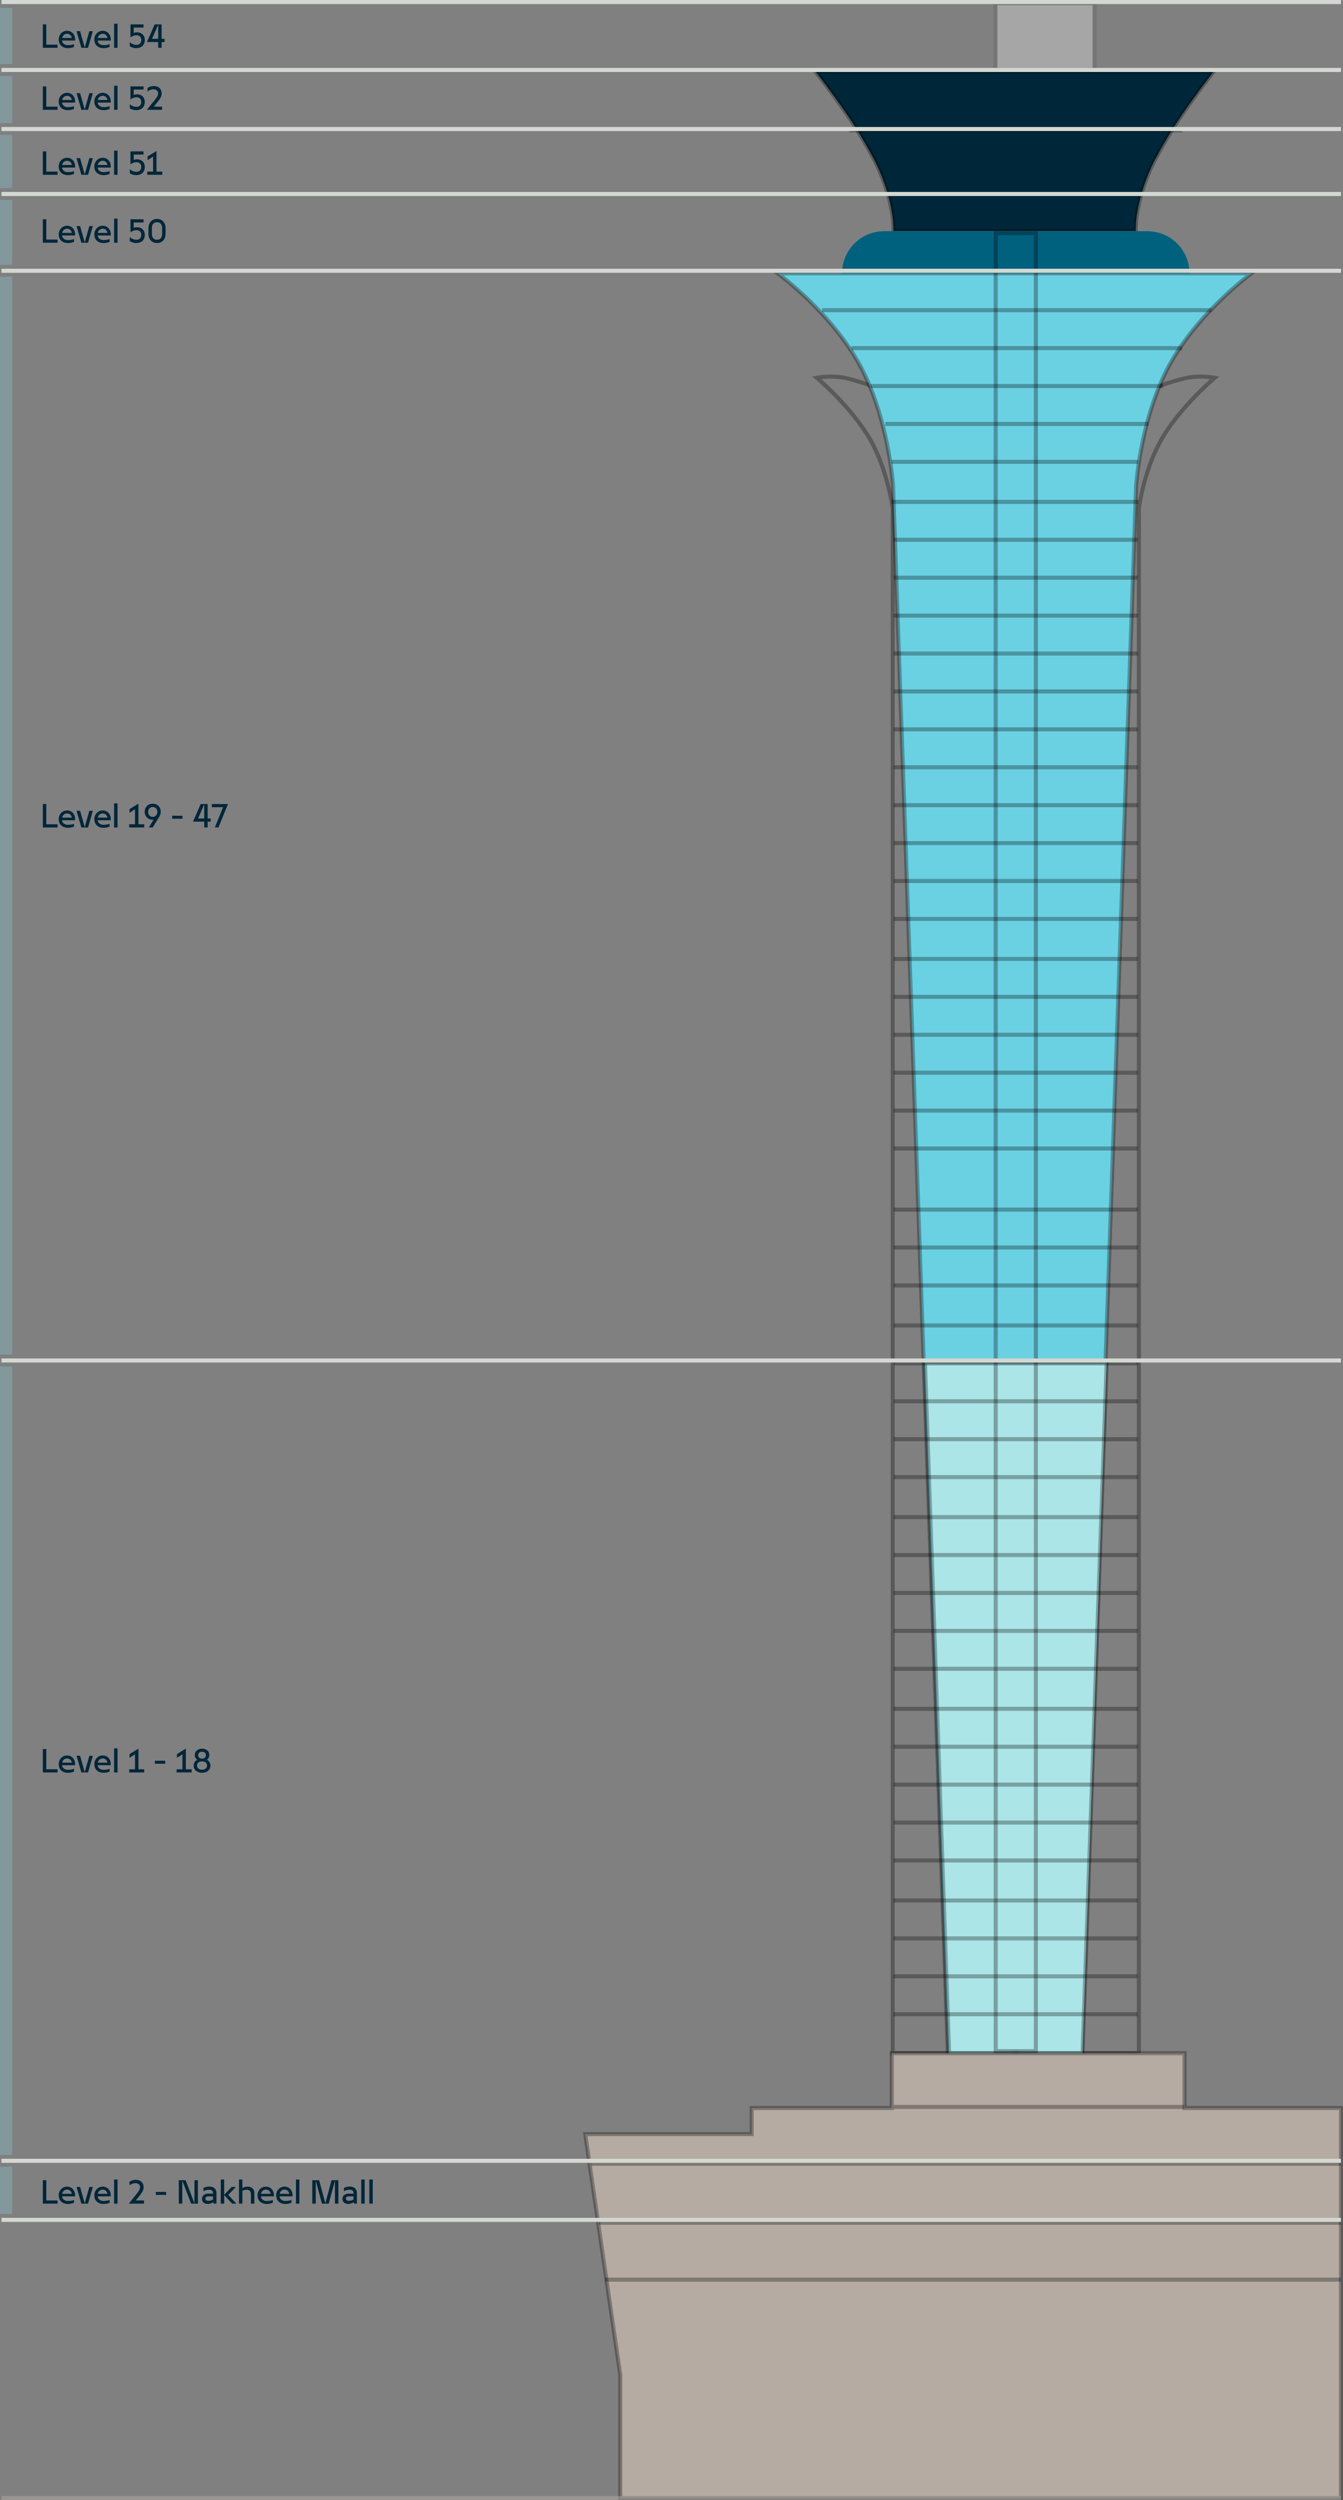 <svg xmlns="http://www.w3.org/2000/svg" width="330.863" height="615.7" viewBox="0 0 330.863 615.7">
  <rect x="0" y="0" width="330.863" height="615.7" fill="#808080" stroke="none"/>
  <g id="Blueprint_M" transform="translate(-29.636 -553.801)">
    <g id="Group_1155" data-name="Group 1155" transform="translate(12943.791 9181.088)">
      <path id="Path_1597" data-name="Path 1597" d="M48.366,412.908H18.7V32.493s-1.261-9.955-6-17.739S0,.31,0,.31a20,20,0,0,1,6.87,0A54.9,54.9,0,0,1,13.44,2.3H84.453A62.352,62.352,0,0,1,91.17.31a20,20,0,0,1,6.87,0S90.088,6.969,85.347,14.754s-6,17.739-6,17.739V412.908Z" transform="translate(-12712.926 -8534.557)" fill="none" stroke="rgba(0,0,0,0.3)" stroke-width="1"/>
      <g id="Group_961" data-name="Group 961" transform="translate(-12722.556 -8627.02)">
        <g id="Group_959" data-name="Group 959" transform="translate(0 67.045)">
          <path id="Path_1592" data-name="Path 1592" d="M58.959,438.815v-.061h-1.2v.061H41.918L28.418,52.8s-1.05-16.557-8.154-29.634S0,.49,0,.49H116.714s-13.16,9.6-20.264,22.673S88.3,52.8,88.3,52.8L74.8,438.815Z" transform="translate(0 -0.49)" fill="#6ad1e3" stroke="rgba(0,0,0,0.3)" stroke-width="1"/>
        </g>
        <path id="Path_1594" data-name="Path 1594" d="M78.956,39.335h0Zm0,0H19.267a24.6,24.6,0,0,0-.421-4.806,40.927,40.927,0,0,0-1.3-5.378,48.394,48.394,0,0,0-2.728-6.8A116.912,116.912,0,0,0,5.6,7.486C2.55,3.2.018.023,0,0H98.222c-.018.023-2.55,3.2-5.6,7.486a116.923,116.923,0,0,0-9.213,14.862,48.506,48.506,0,0,0-2.728,6.8,41.008,41.008,0,0,0-1.3,5.379,24.562,24.562,0,0,0-.42,4.805Z" transform="translate(9.245 17.283)" fill="#00263a" stroke="rgba(0,0,0,0.3)" stroke-width="1"/>
        <g id="Group_960" data-name="Group 960" transform="translate(53.115 0)">
          <g id="Rectangle_1768" data-name="Rectangle 1768" fill="rgba(255,255,255,0.3)" stroke="rgba(0,0,0,0.3)" stroke-width="1">
            <rect width="25.464" height="17.461" stroke="none"/>
            <rect x="0.5" y="0.5" width="24.464" height="16.461" fill="none"/>
          </g>
        </g>
        <path id="Path_1598" data-name="Path 1598" d="M1951.871,531.887h-15.837v-.06h-1.2v.06h-15.836l-5.951-170.173h44.781l-5.951,170.173Z" transform="translate(-1876.781 -26.516)" fill="#abe5e8" stroke="rgba(0,0,0,0.3)" stroke-width="1"/>
      </g>
      <path id="Path_1595" data-name="Path 1595" d="M-13165.328-7649.463h-72.14v13.5h-34.5v6.434h-41l8.625,59.271v30.361h177.553v-96.065h-38.537Z" transform="translate(542.999 -472.187)" fill="#b5aba3" stroke="rgba(0,0,0,0.3)" stroke-width="1"/>
      <line id="Line_76" data-name="Line 76" x2="62.247" transform="translate(-12695.029 -8579.428)" fill="none" stroke="rgba(0,0,0,0.3)" stroke-width="1"/>
      <line id="Line_77" data-name="Line 77" x2="81.959" transform="translate(-12704.885 -8595.198)" fill="none" stroke="rgba(0,0,0,0.3)" stroke-width="1"/>
      <line id="Line_30" data-name="Line 30" x2="60.172" transform="translate(-12693.992 -8344.443)" fill="none" stroke="rgba(0,0,0,0.3)" stroke-width="1"/>
      <line id="Line_70" data-name="Line 70" x2="60.172" transform="translate(-12693.992 -8169.113)" fill="none" stroke="rgba(0,0,0,0.3)" stroke-width="1"/>
      <line id="Line_51" data-name="Line 51" x2="60.172" transform="translate(-12693.992 -8353.78)" fill="none" stroke="rgba(0,0,0,0.3)" stroke-width="1"/>
      <line id="Line_69" data-name="Line 69" x2="60.172" transform="translate(-12693.992 -8178.451)" fill="none" stroke="rgba(0,0,0,0.3)" stroke-width="1"/>
      <line id="Line_52" data-name="Line 52" x2="60.172" transform="translate(-12693.992 -8372.455)" fill="none" stroke="rgba(0,0,0,0.3)" stroke-width="1"/>
      <line id="Line_67" data-name="Line 67" x2="60.172" transform="translate(-12693.992 -8197.125)" fill="none" stroke="rgba(0,0,0,0.3)" stroke-width="1"/>
      <line id="Line_72" data-name="Line 72" x2="60.172" transform="translate(-12694.046 -8140.583)" fill="none" stroke="rgba(0,0,0,0.3)" stroke-width="1"/>
      <line id="Line_35" data-name="Line 35" x2="60.172" transform="translate(-12693.992 -8391.129)" fill="none" stroke="rgba(0,0,0,0.3)" stroke-width="1"/>
      <line id="Line_65" data-name="Line 65" x2="60.172" transform="translate(-12693.992 -8216.317)" fill="none" stroke="rgba(0,0,0,0.3)" stroke-width="1"/>
      <line id="Line_75" data-name="Line 75" x2="60.172" transform="translate(-12694.046 -8159.258)" fill="none" stroke="rgba(0,0,0,0.3)" stroke-width="1"/>
      <line id="Line_38" data-name="Line 38" x2="60.172" transform="translate(-12693.992 -8419.659)" fill="none" stroke="rgba(0,0,0,0.3)" stroke-width="1"/>
      <line id="Line_62" data-name="Line 62" x2="60.172" transform="translate(-12693.992 -8244.329)" fill="none" stroke="rgba(0,0,0,0.3)" stroke-width="1"/>
      <line id="Line_41" data-name="Line 41" x2="60.172" transform="translate(-12693.992 -8447.67)" fill="none" stroke="rgba(0,0,0,0.3)" stroke-width="1"/>
      <line id="Line_56" data-name="Line 56" x2="60.172" transform="translate(-12693.992 -8272.859)" fill="none" stroke="rgba(0,0,0,0.3)" stroke-width="1"/>
      <line id="Line_44" data-name="Line 44" x2="60.172" transform="translate(-12693.992 -8475.682)" fill="none" stroke="rgba(0,0,0,0.3)" stroke-width="1"/>
      <line id="Line_57" data-name="Line 57" x2="60.172" transform="translate(-12693.992 -8300.871)" fill="none" stroke="rgba(0,0,0,0.3)" stroke-width="1"/>
      <line id="Line_47" data-name="Line 47" x2="60.8" transform="translate(-12694.511 -8503.693)" fill="none" stroke="rgba(0,0,0,0.3)" stroke-width="1"/>
      <line id="Line_53" data-name="Line 53" x2="60.172" transform="translate(-12693.992 -8329.399)" fill="none" stroke="rgba(0,0,0,0.3)" stroke-width="1"/>
      <line id="Line_50" data-name="Line 50" x2="72.103" transform="translate(-12699.698 -8532.223)" fill="none" stroke="rgba(0,0,0,0.3)" stroke-width="1"/>
      <line id="Line_31" data-name="Line 31" x2="60.172" transform="translate(-12693.992 -8363.118)" fill="none" stroke="rgba(0,0,0,0.3)" stroke-width="1"/>
      <line id="Line_68" data-name="Line 68" x2="60.172" transform="translate(-12693.992 -8187.788)" fill="none" stroke="rgba(0,0,0,0.3)" stroke-width="1"/>
      <line id="Line_73" data-name="Line 73" x2="60.172" transform="translate(-12694.046 -8131.246)" fill="none" stroke="rgba(0,0,0,0.3)" stroke-width="1"/>
      <line id="Line_34" data-name="Line 34" x2="60.172" transform="translate(-12693.992 -8400.985)" fill="none" stroke="rgba(0,0,0,0.3)" stroke-width="1"/>
      <line id="Line_64" data-name="Line 64" x2="60.172" transform="translate(-12693.992 -8225.654)" fill="none" stroke="rgba(0,0,0,0.3)" stroke-width="1"/>
      <line id="Line_37" data-name="Line 37" x2="60.172" transform="translate(-12693.992 -8428.996)" fill="none" stroke="rgba(0,0,0,0.3)" stroke-width="1"/>
      <line id="Line_61" data-name="Line 61" x2="60.172" transform="translate(-12693.992 -8253.666)" fill="none" stroke="rgba(0,0,0,0.3)" stroke-width="1"/>
      <line id="Line_40" data-name="Line 40" x2="60.172" transform="translate(-12693.992 -8457.008)" fill="none" stroke="rgba(0,0,0,0.3)" stroke-width="1"/>
      <line id="Line_58" data-name="Line 58" x2="60.172" transform="translate(-12693.992 -8282.196)" fill="none" stroke="rgba(0,0,0,0.3)" stroke-width="1"/>
      <line id="Line_43" data-name="Line 43" x2="60.172" transform="translate(-12693.992 -8485.02)" fill="none" stroke="rgba(0,0,0,0.3)" stroke-width="1"/>
      <line id="Line_54" data-name="Line 54" x2="60.172" transform="translate(-12693.992 -8310.726)" fill="none" stroke="rgba(0,0,0,0.3)" stroke-width="1"/>
      <line id="Line_46" data-name="Line 46" x2="60.8" transform="translate(-12694.511 -8513.549)" fill="none" stroke="rgba(0,0,0,0.3)" stroke-width="1"/>
      <line id="Line_49" data-name="Line 49" x2="81.44" transform="translate(-12704.366 -8541.56)" fill="none" stroke="rgba(0,0,0,0.3)" stroke-width="1"/>
      <line id="Line_32" data-name="Line 32" x2="60.172" transform="translate(-12693.992 -8381.792)" fill="none" stroke="rgba(0,0,0,0.3)" stroke-width="1"/>
      <line id="Line_66" data-name="Line 66" x2="60.172" transform="translate(-12693.992 -8206.462)" fill="none" stroke="rgba(0,0,0,0.3)" stroke-width="1"/>
      <line id="Line_74" data-name="Line 74" x2="60.172" transform="translate(-12694.046 -8149.92)" fill="none" stroke="rgba(0,0,0,0.3)" stroke-width="1"/>
      <line id="Line_33" data-name="Line 33" x2="60.172" transform="translate(-12693.992 -8410.322)" fill="none" stroke="rgba(0,0,0,0.3)" stroke-width="1"/>
      <line id="Line_63" data-name="Line 63" x2="60.172" transform="translate(-12693.992 -8234.991)" fill="none" stroke="rgba(0,0,0,0.3)" stroke-width="1"/>
      <line id="Line_36" data-name="Line 36" x2="60.172" transform="translate(-12693.992 -8438.333)" fill="none" stroke="rgba(0,0,0,0.3)" stroke-width="1"/>
      <line id="Line_59" data-name="Line 59" x2="60.172" transform="translate(-12693.992 -8263.522)" fill="none" stroke="rgba(0,0,0,0.3)" stroke-width="1"/>
      <line id="Line_39" data-name="Line 39" x2="60.172" transform="translate(-12693.992 -8466.345)" fill="none" stroke="rgba(0,0,0,0.3)" stroke-width="1"/>
      <line id="Line_60" data-name="Line 60" x2="60.172" transform="translate(-12693.992 -8291.533)" fill="none" stroke="rgba(0,0,0,0.3)" stroke-width="1"/>
      <line id="Line_42" data-name="Line 42" x2="60.172" transform="translate(-12693.992 -8494.356)" fill="none" stroke="rgba(0,0,0,0.3)" stroke-width="1"/>
      <line id="Line_55" data-name="Line 55" x2="60.172" transform="translate(-12693.992 -8320.063)" fill="none" stroke="rgba(0,0,0,0.3)" stroke-width="1"/>
      <line id="Line_45" data-name="Line 45" x2="64.841" transform="translate(-12696.066 -8522.886)" fill="none" stroke="rgba(0,0,0,0.3)" stroke-width="1"/>
      <line id="Line_48" data-name="Line 48" x2="95.965" transform="translate(-12711.629 -8550.897)" fill="none" stroke="rgba(0,0,0,0.3)" stroke-width="1"/>
      <line id="Line_79" data-name="Line 79" x2="71.585" transform="translate(-12693.992 -8108.422)" fill="none" stroke="rgba(0,0,0,0.3)" stroke-width="1"/>
      <line id="Line_82" data-name="Line 82" x2="182.823" transform="translate(-12766.613 -8079.892)" fill="none" stroke="rgba(0,0,0,0.3)" stroke-width="1"/>
      <line id="Line_80" data-name="Line 80" x2="184.719" transform="translate(-12768.511 -8094.417)" fill="none" stroke="rgba(0,0,0,0.3)" stroke-width="1"/>
      <line id="Line_81" data-name="Line 81" x2="181.267" transform="translate(-12765.058 -8065.886)" fill="none" stroke="rgba(0,0,0,0.3)" stroke-width="1"/>
      <g id="Group_963" data-name="Group 963" transform="translate(-12706.701 -8570.35)">
        <path id="Rectangle_1767" data-name="Rectangle 1767" d="M10.375,0H75.216A10.375,10.375,0,0,1,85.59,10.375v0a0,0,0,0,1,0,0H0a0,0,0,0,1,0,0v0A10.375,10.375,0,0,1,10.375,0Z" transform="translate(0 0)" fill="#00617f"/>
      </g>
      <g id="Rectangle_1770" data-name="Rectangle 1770" transform="translate(-12669.353 -8570.35)" fill="none" stroke="rgba(0,0,0,0.3)" stroke-width="1">
        <rect width="10.893" height="448.7" stroke="none"/>
        <rect x="0.5" y="0.5" width="9.893" height="447.7" fill="none"/>
      </g>
    </g>
    <g id="Group_1154" data-name="Group 1154" transform="translate(30 554.301)">
      <g id="Group_965" data-name="Group 965" transform="translate(0)">
        <line id="Line_83" data-name="Line 83" x1="330" fill="none" stroke="#d3d9d2" stroke-width="1"/>
        <line id="Line_84" data-name="Line 84" x1="330" transform="translate(0 16.727)" fill="none" stroke="#d3d9d2" stroke-width="1"/>
        <line id="Line_85" data-name="Line 85" x1="330" transform="translate(0 31.273)" fill="none" stroke="#d3d9d2" stroke-width="1"/>
        <line id="Line_86" data-name="Line 86" x1="330" transform="translate(0 47.273)" fill="none" stroke="#d3d9d2" stroke-width="1"/>
        <line id="Line_87" data-name="Line 87" x1="330" transform="translate(0 66.182)" fill="none" stroke="#d3d9d2" stroke-width="1"/>
        <line id="Line_88" data-name="Line 88" x1="330" transform="translate(0 334.545)" fill="none" stroke="#d3d9d2" stroke-width="1"/>
        <line id="Line_89" data-name="Line 89" x1="330" transform="translate(0 531.636)" fill="none" stroke="#d3d9d2" stroke-width="1"/>
        <line id="Line_90" data-name="Line 90" x1="330" transform="translate(0 546.182)" fill="none" stroke="#d3d9d2" stroke-width="1"/>
        <path id="Path_1619" data-name="Path 1619" d="M.692-5.767h.85V-.783H4.317V0H.692ZM6.9.083a2.817,2.817,0,0,1-.979-.158A2.066,2.066,0,0,1,5.2-.517a1.826,1.826,0,0,1-.446-.675,2.357,2.357,0,0,1-.15-.85A2.218,2.218,0,0,1,4.763-2.9,2.092,2.092,0,0,1,5.2-3.575a2.056,2.056,0,0,1,.654-.446,1.99,1.99,0,0,1,.8-.162,1.967,1.967,0,0,1,.8.158,1.853,1.853,0,0,1,.625.442,2.023,2.023,0,0,1,.408.671,2.359,2.359,0,0,1,.146.837v.292H5.425a1.244,1.244,0,0,0,.454.829,1.557,1.557,0,0,0,1,.3,4.829,4.829,0,0,0,.7-.05,4.963,4.963,0,0,0,.783-.192v.7A6.143,6.143,0,0,1,7.65,0,3.622,3.622,0,0,1,6.9.083Zm.933-2.5a1.309,1.309,0,0,0-.4-.754,1.1,1.1,0,0,0-.762-.279,1.177,1.177,0,0,0-.779.275,1.332,1.332,0,0,0-.437.758ZM8.992-4.1h.875L11.008-.075,12.15-4.1h.858L11.825,0H10.183ZM15.675.083A2.817,2.817,0,0,1,14.7-.075a2.066,2.066,0,0,1-.725-.442,1.826,1.826,0,0,1-.446-.675,2.357,2.357,0,0,1-.15-.85,2.218,2.218,0,0,1,.163-.858,2.092,2.092,0,0,1,.442-.675,2.056,2.056,0,0,1,.654-.446,1.99,1.99,0,0,1,.8-.162,1.967,1.967,0,0,1,.8.158,1.853,1.853,0,0,1,.625.442,2.023,2.023,0,0,1,.408.671,2.359,2.359,0,0,1,.146.837v.292H14.2a1.244,1.244,0,0,0,.454.829,1.557,1.557,0,0,0,1,.3,4.829,4.829,0,0,0,.7-.05,4.963,4.963,0,0,0,.783-.192v.7a6.143,6.143,0,0,1-.717.2A3.622,3.622,0,0,1,15.675.083Zm.933-2.5a1.309,1.309,0,0,0-.4-.754,1.1,1.1,0,0,0-.762-.279,1.177,1.177,0,0,0-.779.275,1.332,1.332,0,0,0-.437.758ZM18.25-5.933h.842V0H18.25ZM23.692.075A2.73,2.73,0,0,1,22.108-.4v-.992a2.542,2.542,0,0,0,.75.487,2.266,2.266,0,0,0,.883.171,1.177,1.177,0,0,0,.883-.317,1.2,1.2,0,0,0,.308-.875,1.152,1.152,0,0,0-.3-.858,1.213,1.213,0,0,0-.888-.3,2.081,2.081,0,0,0-.792.146,2.929,2.929,0,0,0-.675.388V-5.767H25.5v.783H23.075v1.317a2.042,2.042,0,0,1,.35-.1,2.448,2.448,0,0,1,.475-.038,2.184,2.184,0,0,1,.8.138,1.683,1.683,0,0,1,.6.387,1.673,1.673,0,0,1,.375.6,2.139,2.139,0,0,1,.129.754,2.282,2.282,0,0,1-.146.833,1.7,1.7,0,0,1-.421.633,1.907,1.907,0,0,1-.667.4A2.558,2.558,0,0,1,23.692.075Zm4.542-5.842H29.95v3.558h.733v.783H29.95V0h-.842V-1.425H26.35Zm.875,3.558V-5.692L27.592-2.208Z" transform="translate(9.499 11.273)" fill="#00263a"/>
        <path id="Path_1620" data-name="Path 1620" d="M.692-5.767h.85V-.783H4.317V0H.692ZM6.9.083a2.817,2.817,0,0,1-.979-.158A2.066,2.066,0,0,1,5.2-.517a1.826,1.826,0,0,1-.446-.675,2.357,2.357,0,0,1-.15-.85A2.218,2.218,0,0,1,4.763-2.9,2.092,2.092,0,0,1,5.2-3.575a2.056,2.056,0,0,1,.654-.446,1.99,1.99,0,0,1,.8-.162,1.967,1.967,0,0,1,.8.158,1.853,1.853,0,0,1,.625.442,2.023,2.023,0,0,1,.408.671,2.359,2.359,0,0,1,.146.837v.292H5.425a1.244,1.244,0,0,0,.454.829,1.557,1.557,0,0,0,1,.3,4.829,4.829,0,0,0,.7-.05,4.963,4.963,0,0,0,.783-.192v.7A6.143,6.143,0,0,1,7.65,0,3.622,3.622,0,0,1,6.9.083Zm.933-2.5a1.309,1.309,0,0,0-.4-.754,1.1,1.1,0,0,0-.762-.279,1.177,1.177,0,0,0-.779.275,1.332,1.332,0,0,0-.437.758ZM8.992-4.1h.875L11.008-.075,12.15-4.1h.858L11.825,0H10.183ZM15.675.083A2.817,2.817,0,0,1,14.7-.075a2.066,2.066,0,0,1-.725-.442,1.826,1.826,0,0,1-.446-.675,2.357,2.357,0,0,1-.15-.85,2.218,2.218,0,0,1,.163-.858,2.092,2.092,0,0,1,.442-.675,2.056,2.056,0,0,1,.654-.446,1.99,1.99,0,0,1,.8-.162,1.967,1.967,0,0,1,.8.158,1.853,1.853,0,0,1,.625.442,2.023,2.023,0,0,1,.408.671,2.359,2.359,0,0,1,.146.837v.292H14.2a1.244,1.244,0,0,0,.454.829,1.557,1.557,0,0,0,1,.3,4.829,4.829,0,0,0,.7-.05,4.963,4.963,0,0,0,.783-.192v.7a6.143,6.143,0,0,1-.717.2A3.622,3.622,0,0,1,15.675.083Zm.933-2.5a1.309,1.309,0,0,0-.4-.754,1.1,1.1,0,0,0-.762-.279,1.177,1.177,0,0,0-.779.275,1.332,1.332,0,0,0-.437.758ZM18.25-5.933h.842V0H18.25ZM23.692.075A2.73,2.73,0,0,1,22.108-.4v-.992a2.542,2.542,0,0,0,.75.487,2.266,2.266,0,0,0,.883.171,1.177,1.177,0,0,0,.883-.317,1.2,1.2,0,0,0,.308-.875,1.152,1.152,0,0,0-.3-.858,1.213,1.213,0,0,0-.888-.3,2.081,2.081,0,0,0-.792.146,2.929,2.929,0,0,0-.675.388V-5.767H25.5v.783H23.075v1.317a2.042,2.042,0,0,1,.35-.1,2.448,2.448,0,0,1,.475-.038,2.184,2.184,0,0,1,.8.138,1.683,1.683,0,0,1,.6.387,1.673,1.673,0,0,1,.375.6,2.139,2.139,0,0,1,.129.754,2.282,2.282,0,0,1-.146.833,1.7,1.7,0,0,1-.421.633,1.907,1.907,0,0,1-.667.4A2.558,2.558,0,0,1,23.692.075ZM28.35-2.533a4.859,4.859,0,0,0,.567-.85,1.544,1.544,0,0,0,.175-.675.9.9,0,0,0-.308-.721,1.27,1.27,0,0,0-.85-.262,2.176,2.176,0,0,0-.771.146,2.161,2.161,0,0,0-.679.4v-.867a2.534,2.534,0,0,1,.729-.367,2.71,2.71,0,0,1,.821-.125,2.311,2.311,0,0,1,.8.129,1.72,1.72,0,0,1,.6.367,1.638,1.638,0,0,1,.388.571,1.951,1.951,0,0,1,.137.75,2.283,2.283,0,0,1-.05.488,2.018,2.018,0,0,1-.171.471,4.391,4.391,0,0,1-.317.525q-.2.283-.488.65L28.05-.783h2.017V0H26.325Z" transform="translate(9.499 26.545)" fill="#00263a"/>
        <path id="Path_1621" data-name="Path 1621" d="M.692-5.767h.85V-.783H4.317V0H.692ZM6.9.083a2.817,2.817,0,0,1-.979-.158A2.066,2.066,0,0,1,5.2-.517a1.826,1.826,0,0,1-.446-.675,2.357,2.357,0,0,1-.15-.85A2.218,2.218,0,0,1,4.763-2.9,2.092,2.092,0,0,1,5.2-3.575a2.056,2.056,0,0,1,.654-.446,1.99,1.99,0,0,1,.8-.162,1.967,1.967,0,0,1,.8.158,1.853,1.853,0,0,1,.625.442,2.023,2.023,0,0,1,.408.671,2.359,2.359,0,0,1,.146.837v.292H5.425a1.244,1.244,0,0,0,.454.829,1.557,1.557,0,0,0,1,.3,4.829,4.829,0,0,0,.7-.05,4.963,4.963,0,0,0,.783-.192v.7A6.143,6.143,0,0,1,7.65,0,3.622,3.622,0,0,1,6.9.083Zm.933-2.5a1.309,1.309,0,0,0-.4-.754,1.1,1.1,0,0,0-.762-.279,1.177,1.177,0,0,0-.779.275,1.332,1.332,0,0,0-.437.758ZM8.992-4.1h.875L11.008-.075,12.15-4.1h.858L11.825,0H10.183ZM15.675.083A2.817,2.817,0,0,1,14.7-.075a2.066,2.066,0,0,1-.725-.442,1.826,1.826,0,0,1-.446-.675,2.357,2.357,0,0,1-.15-.85,2.218,2.218,0,0,1,.163-.858,2.092,2.092,0,0,1,.442-.675,2.056,2.056,0,0,1,.654-.446,1.99,1.99,0,0,1,.8-.162,1.967,1.967,0,0,1,.8.158,1.853,1.853,0,0,1,.625.442,2.023,2.023,0,0,1,.408.671,2.359,2.359,0,0,1,.146.837v.292H14.2a1.244,1.244,0,0,0,.454.829,1.557,1.557,0,0,0,1,.3,4.829,4.829,0,0,0,.7-.05,4.963,4.963,0,0,0,.783-.192v.7a6.143,6.143,0,0,1-.717.2A3.622,3.622,0,0,1,15.675.083Zm.933-2.5a1.309,1.309,0,0,0-.4-.754,1.1,1.1,0,0,0-.762-.279,1.177,1.177,0,0,0-.779.275,1.332,1.332,0,0,0-.437.758ZM18.25-5.933h.842V0H18.25ZM23.692.075A2.73,2.73,0,0,1,22.108-.4v-.992a2.542,2.542,0,0,0,.75.487,2.266,2.266,0,0,0,.883.171,1.177,1.177,0,0,0,.883-.317,1.2,1.2,0,0,0,.308-.875,1.152,1.152,0,0,0-.3-.858,1.213,1.213,0,0,0-.888-.3,2.081,2.081,0,0,0-.792.146,2.929,2.929,0,0,0-.675.388V-5.767H25.5v.783H23.075v1.317a2.042,2.042,0,0,1,.35-.1,2.448,2.448,0,0,1,.475-.038,2.184,2.184,0,0,1,.8.138,1.683,1.683,0,0,1,.6.387,1.673,1.673,0,0,1,.375.6,2.139,2.139,0,0,1,.129.754,2.282,2.282,0,0,1-.146.833,1.7,1.7,0,0,1-.421.633,1.907,1.907,0,0,1-.667.4A2.558,2.558,0,0,1,23.692.075Zm2.725-.858H27.85V-4.475l-1.358.867v-.908l2.2-1.35V-.783h1.425V0h-3.7Z" transform="translate(9.499 42.545)" fill="#00263a"/>
        <path id="Path_1622" data-name="Path 1622" d="M.692-5.767h.85V-.783H4.317V0H.692ZM6.9.083a2.817,2.817,0,0,1-.979-.158A2.066,2.066,0,0,1,5.2-.517a1.826,1.826,0,0,1-.446-.675,2.357,2.357,0,0,1-.15-.85A2.218,2.218,0,0,1,4.763-2.9,2.092,2.092,0,0,1,5.2-3.575a2.056,2.056,0,0,1,.654-.446,1.99,1.99,0,0,1,.8-.162,1.967,1.967,0,0,1,.8.158,1.853,1.853,0,0,1,.625.442,2.023,2.023,0,0,1,.408.671,2.359,2.359,0,0,1,.146.837v.292H5.425a1.244,1.244,0,0,0,.454.829,1.557,1.557,0,0,0,1,.3,4.829,4.829,0,0,0,.7-.05,4.963,4.963,0,0,0,.783-.192v.7A6.143,6.143,0,0,1,7.65,0,3.622,3.622,0,0,1,6.9.083Zm.933-2.5a1.309,1.309,0,0,0-.4-.754,1.1,1.1,0,0,0-.762-.279,1.177,1.177,0,0,0-.779.275,1.332,1.332,0,0,0-.437.758ZM8.992-4.1h.875L11.008-.075,12.15-4.1h.858L11.825,0H10.183ZM15.675.083A2.817,2.817,0,0,1,14.7-.075a2.066,2.066,0,0,1-.725-.442,1.826,1.826,0,0,1-.446-.675,2.357,2.357,0,0,1-.15-.85,2.218,2.218,0,0,1,.163-.858,2.092,2.092,0,0,1,.442-.675,2.056,2.056,0,0,1,.654-.446,1.99,1.99,0,0,1,.8-.162,1.967,1.967,0,0,1,.8.158,1.853,1.853,0,0,1,.625.442,2.023,2.023,0,0,1,.408.671,2.359,2.359,0,0,1,.146.837v.292H14.2a1.244,1.244,0,0,0,.454.829,1.557,1.557,0,0,0,1,.3,4.829,4.829,0,0,0,.7-.05,4.963,4.963,0,0,0,.783-.192v.7a6.143,6.143,0,0,1-.717.2A3.622,3.622,0,0,1,15.675.083Zm.933-2.5a1.309,1.309,0,0,0-.4-.754,1.1,1.1,0,0,0-.762-.279,1.177,1.177,0,0,0-.779.275,1.332,1.332,0,0,0-.437.758ZM18.25-5.933h.842V0H18.25ZM23.692.075A2.73,2.73,0,0,1,22.108-.4v-.992a2.542,2.542,0,0,0,.75.487,2.266,2.266,0,0,0,.883.171,1.177,1.177,0,0,0,.883-.317,1.2,1.2,0,0,0,.308-.875,1.152,1.152,0,0,0-.3-.858,1.213,1.213,0,0,0-.888-.3,2.081,2.081,0,0,0-.792.146,2.929,2.929,0,0,0-.675.388V-5.767H25.5v.783H23.075v1.317a2.042,2.042,0,0,1,.35-.1,2.448,2.448,0,0,1,.475-.038,2.184,2.184,0,0,1,.8.138,1.683,1.683,0,0,1,.6.387,1.673,1.673,0,0,1,.375.6,2.139,2.139,0,0,1,.129.754,2.282,2.282,0,0,1-.146.833,1.7,1.7,0,0,1-.421.633,1.907,1.907,0,0,1-.667.4A2.558,2.558,0,0,1,23.692.075Zm5.125,0a2.183,2.183,0,0,1-.871-.167,1.911,1.911,0,0,1-.663-.467,2.034,2.034,0,0,1-.421-.725,2.86,2.86,0,0,1-.146-.933V-3.558a2.85,2.85,0,0,1,.146-.938,2.04,2.04,0,0,1,.421-.721,1.911,1.911,0,0,1,.663-.467,2.183,2.183,0,0,1,.871-.167,2.213,2.213,0,0,1,.875.167,1.9,1.9,0,0,1,.667.467,2.04,2.04,0,0,1,.421.721,2.85,2.85,0,0,1,.146.938v1.342a2.86,2.86,0,0,1-.146.933,2.034,2.034,0,0,1-.421.725,1.9,1.9,0,0,1-.667.467A2.213,2.213,0,0,1,28.817.075ZM27.558-2.208a1.711,1.711,0,0,0,.3,1.075,1.133,1.133,0,0,0,.954.392,1.143,1.143,0,0,0,.962-.392,1.711,1.711,0,0,0,.3-1.075V-3.567a1.711,1.711,0,0,0-.3-1.075,1.143,1.143,0,0,0-.962-.392,1.133,1.133,0,0,0-.954.392,1.711,1.711,0,0,0-.3,1.075Z" transform="translate(9.499 59.273)" fill="#00263a"/>
        <path id="Path_1623" data-name="Path 1623" d="M.692-5.767h.85V-.783H4.317V0H.692ZM6.9.083a2.817,2.817,0,0,1-.979-.158A2.066,2.066,0,0,1,5.2-.517a1.826,1.826,0,0,1-.446-.675,2.357,2.357,0,0,1-.15-.85A2.218,2.218,0,0,1,4.763-2.9,2.092,2.092,0,0,1,5.2-3.575a2.056,2.056,0,0,1,.654-.446,1.99,1.99,0,0,1,.8-.162,1.967,1.967,0,0,1,.8.158,1.853,1.853,0,0,1,.625.442,2.023,2.023,0,0,1,.408.671,2.359,2.359,0,0,1,.146.837v.292H5.425a1.244,1.244,0,0,0,.454.829,1.557,1.557,0,0,0,1,.3,4.829,4.829,0,0,0,.7-.05,4.963,4.963,0,0,0,.783-.192v.7A6.143,6.143,0,0,1,7.65,0,3.622,3.622,0,0,1,6.9.083Zm.933-2.5a1.309,1.309,0,0,0-.4-.754,1.1,1.1,0,0,0-.762-.279,1.177,1.177,0,0,0-.779.275,1.332,1.332,0,0,0-.437.758ZM8.992-4.1h.875L11.008-.075,12.15-4.1h.858L11.825,0H10.183ZM15.675.083A2.817,2.817,0,0,1,14.7-.075a2.066,2.066,0,0,1-.725-.442,1.826,1.826,0,0,1-.446-.675,2.357,2.357,0,0,1-.15-.85,2.218,2.218,0,0,1,.163-.858,2.092,2.092,0,0,1,.442-.675,2.056,2.056,0,0,1,.654-.446,1.99,1.99,0,0,1,.8-.162,1.967,1.967,0,0,1,.8.158,1.853,1.853,0,0,1,.625.442,2.023,2.023,0,0,1,.408.671,2.359,2.359,0,0,1,.146.837v.292H14.2a1.244,1.244,0,0,0,.454.829,1.557,1.557,0,0,0,1,.3,4.829,4.829,0,0,0,.7-.05,4.963,4.963,0,0,0,.783-.192v.7a6.143,6.143,0,0,1-.717.2A3.622,3.622,0,0,1,15.675.083Zm.933-2.5a1.309,1.309,0,0,0-.4-.754,1.1,1.1,0,0,0-.762-.279,1.177,1.177,0,0,0-.779.275,1.332,1.332,0,0,0-.437.758ZM18.25-5.933h.842V0H18.25Zm3.717,5.15H23.4V-4.475l-1.358.867v-.908l2.2-1.35V-.783h1.425V0h-3.7Zm5.817-5.058a2.079,2.079,0,0,1,.821.154,1.784,1.784,0,0,1,.612.421,1.842,1.842,0,0,1,.383.625,2.181,2.181,0,0,1,.133.767,2.3,2.3,0,0,1-.025.342,1.914,1.914,0,0,1-.087.346,3.09,3.09,0,0,1-.167.383q-.1.2-.254.454L27.767,0h-.975l1.183-1.908q-.058.008-.112.013t-.112,0a2.014,2.014,0,0,1-.767-.146,1.975,1.975,0,0,1-.625-.4,1.849,1.849,0,0,1-.421-.608,1.91,1.91,0,0,1-.154-.771,2.249,2.249,0,0,1,.15-.842,1.812,1.812,0,0,1,.421-.638,1.876,1.876,0,0,1,.637-.4A2.178,2.178,0,0,1,27.783-5.842ZM26.65-3.775a1.289,1.289,0,0,0,.083.467,1.126,1.126,0,0,0,.233.375,1.054,1.054,0,0,0,.354.246,1.12,1.12,0,0,0,.446.088,1.084,1.084,0,0,0,.458-.1,1.062,1.062,0,0,0,.358-.267,1.253,1.253,0,0,0,.233-.4,1.357,1.357,0,0,0,.083-.475,1.371,1.371,0,0,0-.083-.487,1.118,1.118,0,0,0-.233-.379,1,1,0,0,0-.358-.242,1.223,1.223,0,0,0-.458-.083,1.05,1.05,0,0,0-.808.333A1.3,1.3,0,0,0,26.65-3.775Zm5.908.892h2.533v.733H32.558Zm7.017-2.883h1.717v3.558h.733v.783h-.733V0H40.45V-1.425H37.692Zm.875,3.558V-5.692L38.933-2.208ZM45.1-4.983H42.333v-.783H46.3L43.958,0h-.892Z" transform="translate(9.499 203.273)" fill="#00263a"/>
        <path id="Path_1624" data-name="Path 1624" d="M.692-5.767h.85V-.783H4.317V0H.692ZM6.9.083a2.817,2.817,0,0,1-.979-.158A2.066,2.066,0,0,1,5.2-.517a1.826,1.826,0,0,1-.446-.675,2.357,2.357,0,0,1-.15-.85A2.218,2.218,0,0,1,4.763-2.9,2.092,2.092,0,0,1,5.2-3.575a2.056,2.056,0,0,1,.654-.446,1.99,1.99,0,0,1,.8-.162,1.967,1.967,0,0,1,.8.158,1.853,1.853,0,0,1,.625.442,2.023,2.023,0,0,1,.408.671,2.359,2.359,0,0,1,.146.837v.292H5.425a1.244,1.244,0,0,0,.454.829,1.557,1.557,0,0,0,1,.3,4.829,4.829,0,0,0,.7-.05,4.963,4.963,0,0,0,.783-.192v.7A6.143,6.143,0,0,1,7.65,0,3.622,3.622,0,0,1,6.9.083Zm.933-2.5a1.309,1.309,0,0,0-.4-.754,1.1,1.1,0,0,0-.762-.279,1.177,1.177,0,0,0-.779.275,1.332,1.332,0,0,0-.437.758ZM8.992-4.1h.875L11.008-.075,12.15-4.1h.858L11.825,0H10.183ZM15.675.083A2.817,2.817,0,0,1,14.7-.075a2.066,2.066,0,0,1-.725-.442,1.826,1.826,0,0,1-.446-.675,2.357,2.357,0,0,1-.15-.85,2.218,2.218,0,0,1,.163-.858,2.092,2.092,0,0,1,.442-.675,2.056,2.056,0,0,1,.654-.446,1.99,1.99,0,0,1,.8-.162,1.967,1.967,0,0,1,.8.158,1.853,1.853,0,0,1,.625.442,2.023,2.023,0,0,1,.408.671,2.359,2.359,0,0,1,.146.837v.292H14.2a1.244,1.244,0,0,0,.454.829,1.557,1.557,0,0,0,1,.3,4.829,4.829,0,0,0,.7-.05,4.963,4.963,0,0,0,.783-.192v.7a6.143,6.143,0,0,1-.717.2A3.622,3.622,0,0,1,15.675.083Zm.933-2.5a1.309,1.309,0,0,0-.4-.754,1.1,1.1,0,0,0-.762-.279,1.177,1.177,0,0,0-.779.275,1.332,1.332,0,0,0-.437.758ZM18.25-5.933h.842V0H18.25Zm3.717,5.15H23.4V-4.475l-1.358.867v-.908l2.2-1.35V-.783h1.425V0h-3.7Zm6.333-2.1h2.533v.733H28.3Zm5.35,2.1h1.433V-4.475l-1.358.867v-.908l2.2-1.35V-.783H37.35V0h-3.7Zm6.267.858a2.584,2.584,0,0,1-.838-.129,1.991,1.991,0,0,1-.654-.363A1.608,1.608,0,0,1,38-.975a1.71,1.71,0,0,1-.15-.725,1.573,1.573,0,0,1,.233-.833,1.616,1.616,0,0,1,.65-.6,1.355,1.355,0,0,1-.462-.508,1.414,1.414,0,0,1-.146-.642,1.538,1.538,0,0,1,.129-.638,1.393,1.393,0,0,1,.367-.492,1.762,1.762,0,0,1,.567-.321,2.17,2.17,0,0,1,.729-.117,2.134,2.134,0,0,1,.725.117,1.77,1.77,0,0,1,.563.321,1.393,1.393,0,0,1,.367.492,1.538,1.538,0,0,1,.129.638,1.415,1.415,0,0,1-.146.642,1.377,1.377,0,0,1-.454.508,1.587,1.587,0,0,1,.646.6,1.6,1.6,0,0,1,.229.833,1.718,1.718,0,0,1-.15.721,1.62,1.62,0,0,1-.421.563,1.943,1.943,0,0,1-.65.363A2.584,2.584,0,0,1,39.917.075ZM38.683-1.692a.9.9,0,0,0,.342.746,1.393,1.393,0,0,0,.892.271A1.375,1.375,0,0,0,40.8-.946a.9.9,0,0,0,.337-.746.957.957,0,0,0-.308-.746,1.326,1.326,0,0,0-.917-.279A1.342,1.342,0,0,0,39-2.437.951.951,0,0,0,38.683-1.692Zm.275-2.558a.776.776,0,0,0,.267.621,1.024,1.024,0,0,0,.692.229,1,1,0,0,0,.683-.233.779.779,0,0,0,.267-.617.776.776,0,0,0-.267-.621,1.011,1.011,0,0,0-.683-.229,1.036,1.036,0,0,0-.692.225A.773.773,0,0,0,38.958-4.25Z" transform="translate(9.5 436)" fill="#00263a"/>
        <path id="Path_1625" data-name="Path 1625" d="M.692-5.767h.85V-.783H4.317V0H.692ZM6.9.083a2.817,2.817,0,0,1-.979-.158A2.066,2.066,0,0,1,5.2-.517a1.826,1.826,0,0,1-.446-.675,2.357,2.357,0,0,1-.15-.85A2.218,2.218,0,0,1,4.763-2.9,2.092,2.092,0,0,1,5.2-3.575a2.056,2.056,0,0,1,.654-.446,1.99,1.99,0,0,1,.8-.162,1.967,1.967,0,0,1,.8.158,1.853,1.853,0,0,1,.625.442,2.023,2.023,0,0,1,.408.671,2.359,2.359,0,0,1,.146.837v.292H5.425a1.244,1.244,0,0,0,.454.829,1.557,1.557,0,0,0,1,.3,4.829,4.829,0,0,0,.7-.05,4.963,4.963,0,0,0,.783-.192v.7A6.143,6.143,0,0,1,7.65,0,3.622,3.622,0,0,1,6.9.083Zm.933-2.5a1.309,1.309,0,0,0-.4-.754,1.1,1.1,0,0,0-.762-.279,1.177,1.177,0,0,0-.779.275,1.332,1.332,0,0,0-.437.758ZM8.992-4.1h.875L11.008-.075,12.15-4.1h.858L11.825,0H10.183ZM15.675.083A2.817,2.817,0,0,1,14.7-.075a2.066,2.066,0,0,1-.725-.442,1.826,1.826,0,0,1-.446-.675,2.357,2.357,0,0,1-.15-.85,2.218,2.218,0,0,1,.163-.858,2.092,2.092,0,0,1,.442-.675,2.056,2.056,0,0,1,.654-.446,1.99,1.99,0,0,1,.8-.162,1.967,1.967,0,0,1,.8.158,1.853,1.853,0,0,1,.625.442,2.023,2.023,0,0,1,.408.671,2.359,2.359,0,0,1,.146.837v.292H14.2a1.244,1.244,0,0,0,.454.829,1.557,1.557,0,0,0,1,.3,4.829,4.829,0,0,0,.7-.05,4.963,4.963,0,0,0,.783-.192v.7a6.143,6.143,0,0,1-.717.2A3.622,3.622,0,0,1,15.675.083Zm.933-2.5a1.309,1.309,0,0,0-.4-.754,1.1,1.1,0,0,0-.762-.279,1.177,1.177,0,0,0-.779.275,1.332,1.332,0,0,0-.437.758ZM18.25-5.933h.842V0H18.25Zm5.65,3.4a4.859,4.859,0,0,0,.567-.85,1.544,1.544,0,0,0,.175-.675.9.9,0,0,0-.308-.721,1.27,1.27,0,0,0-.85-.262,2.176,2.176,0,0,0-.771.146,2.161,2.161,0,0,0-.679.4v-.867a2.534,2.534,0,0,1,.729-.367,2.71,2.71,0,0,1,.821-.125,2.311,2.311,0,0,1,.8.129,1.72,1.72,0,0,1,.6.367,1.638,1.638,0,0,1,.388.571,1.951,1.951,0,0,1,.138.75,2.283,2.283,0,0,1-.05.488,2.018,2.018,0,0,1-.171.471,4.391,4.391,0,0,1-.317.525q-.2.283-.488.65L23.6-.783h2.017V0H21.875Zm4.633-.35h2.533v.733H28.533Zm5.658-2.883h1.675L38.042-.083V-5.767h.85V0H37.217L35.042-5.683V0h-.85ZM42.708-.333a3.635,3.635,0,0,1-.687.3,2.337,2.337,0,0,1-.687.1,1.53,1.53,0,0,1-1.046-.333,1.147,1.147,0,0,1-.379-.908,1.152,1.152,0,0,1,.417-.942A1.806,1.806,0,0,1,41.5-2.458h1.117v-.15q0-.808-1-.808a2.5,2.5,0,0,0-.662.083,3.479,3.479,0,0,0-.7.292v-.825A3.318,3.318,0,0,1,40.9-4.1a3.034,3.034,0,0,1,.746-.088,1.882,1.882,0,0,1,1.383.438,1.58,1.58,0,0,1,.433,1.163V0h-.667ZM40.75-1.25q0,.55.758.55a1.981,1.981,0,0,0,.6-.088,2.32,2.32,0,0,0,.513-.229v-.758H41.492a1,1,0,0,0-.562.125A.453.453,0,0,0,40.75-1.25Zm4.617-.867V0h-.842V-5.933h.842v3.767L47.208-4.1H48.25L46.367-2.158l2,2.158h-1.05Zm3.65-3.817h.842v2.125a2.124,2.124,0,0,1,.55-.275,2.141,2.141,0,0,1,.658-.092,1.809,1.809,0,0,1,1.283.421,1.535,1.535,0,0,1,.45,1.179V0h-.85V-2.358a1.038,1.038,0,0,0-.275-.792,1.126,1.126,0,0,0-.8-.258,1.9,1.9,0,0,0-.579.079,1.642,1.642,0,0,0-.437.213V0h-.842ZM55.883.083A2.817,2.817,0,0,1,54.9-.075a2.066,2.066,0,0,1-.725-.442,1.826,1.826,0,0,1-.446-.675,2.357,2.357,0,0,1-.15-.85,2.218,2.218,0,0,1,.162-.858,2.092,2.092,0,0,1,.442-.675,2.056,2.056,0,0,1,.654-.446,1.99,1.99,0,0,1,.8-.162,1.967,1.967,0,0,1,.8.158,1.853,1.853,0,0,1,.625.442,2.023,2.023,0,0,1,.408.671,2.359,2.359,0,0,1,.146.837v.292H54.408a1.244,1.244,0,0,0,.454.829,1.557,1.557,0,0,0,1,.3,4.829,4.829,0,0,0,.7-.05,4.963,4.963,0,0,0,.783-.192v.7a6.143,6.143,0,0,1-.717.2A3.622,3.622,0,0,1,55.883.083Zm.933-2.5a1.309,1.309,0,0,0-.4-.754,1.1,1.1,0,0,0-.763-.279,1.177,1.177,0,0,0-.779.275,1.332,1.332,0,0,0-.437.758Zm3.658,2.5A2.817,2.817,0,0,1,59.5-.075a2.066,2.066,0,0,1-.725-.442,1.826,1.826,0,0,1-.446-.675,2.357,2.357,0,0,1-.15-.85,2.218,2.218,0,0,1,.162-.858,2.092,2.092,0,0,1,.442-.675,2.056,2.056,0,0,1,.654-.446,1.99,1.99,0,0,1,.8-.162,1.967,1.967,0,0,1,.8.158,1.853,1.853,0,0,1,.625.442,2.023,2.023,0,0,1,.408.671,2.359,2.359,0,0,1,.146.837v.292H59a1.244,1.244,0,0,0,.454.829,1.557,1.557,0,0,0,1,.3,4.829,4.829,0,0,0,.7-.05,4.963,4.963,0,0,0,.783-.192v.7a6.143,6.143,0,0,1-.717.2A3.622,3.622,0,0,1,60.475.083Zm.933-2.5a1.309,1.309,0,0,0-.4-.754,1.1,1.1,0,0,0-.763-.279,1.177,1.177,0,0,0-.779.275,1.332,1.332,0,0,0-.437.758ZM63.05-5.933h.842V0H63.05Zm4.025.167h1.683L70.292-.075l1.525-5.692H73.5V0h-.85V-5.675L71.125,0H69.45L67.925-5.675V0h-.85ZM77.317-.333a3.635,3.635,0,0,1-.687.3,2.337,2.337,0,0,1-.687.1A1.53,1.53,0,0,1,74.9-.267a1.147,1.147,0,0,1-.379-.908,1.152,1.152,0,0,1,.417-.942,1.806,1.806,0,0,1,1.175-.342h1.117v-.15q0-.808-1-.808a2.5,2.5,0,0,0-.662.083,3.479,3.479,0,0,0-.7.292v-.825A3.318,3.318,0,0,1,75.5-4.1a3.034,3.034,0,0,1,.746-.088,1.882,1.882,0,0,1,1.383.438,1.58,1.58,0,0,1,.433,1.163V0H77.4ZM75.358-1.25q0,.55.758.55a1.981,1.981,0,0,0,.6-.088,2.32,2.32,0,0,0,.512-.229v-.758H76.1a1,1,0,0,0-.562.125A.453.453,0,0,0,75.358-1.25Zm3.775-4.683h.842V0h-.842Zm1.992,0h.842V0h-.842Z" transform="translate(9.499 542.182)" fill="#00263a"/>
        <line id="Line_91" data-name="Line 91" y2="13.818" transform="translate(1.136 1.455)" fill="none" stroke="#86cfe0" stroke-width="3" opacity="0.3"/>
        <line id="Line_92" data-name="Line 92" y2="11.636" transform="translate(1.136 18.182)" fill="none" stroke="#86cfe0" stroke-width="3" opacity="0.3"/>
        <line id="Line_93" data-name="Line 93" y2="13.091" transform="translate(1.136 32.727)" fill="none" stroke="#86cfe0" stroke-width="3" opacity="0.3"/>
        <line id="Line_94" data-name="Line 94" y2="16" transform="translate(1.136 48.727)" fill="none" stroke="#86cfe0" stroke-width="3" opacity="0.3"/>
        <line id="Line_95" data-name="Line 95" y2="265.455" transform="translate(1.136 67.636)" fill="none" stroke="#86cfe0" stroke-width="3" opacity="0.3"/>
        <line id="Line_96" data-name="Line 96" y2="194.182" transform="translate(1.136 336)" fill="none" stroke="#86cfe0" stroke-width="3" opacity="0.3"/>
        <line id="Line_97" data-name="Line 97" y2="11.636" transform="translate(1.136 533.091)" fill="none" stroke="#86cfe0" stroke-width="3" opacity="0.3"/>
      </g>
    </g>
    <line id="Line_115" data-name="Line 115" x1="330.001" transform="translate(30 1169)" fill="none" stroke="#b3aba4" stroke-width="1" opacity="0.5"/>
  </g>
</svg>
